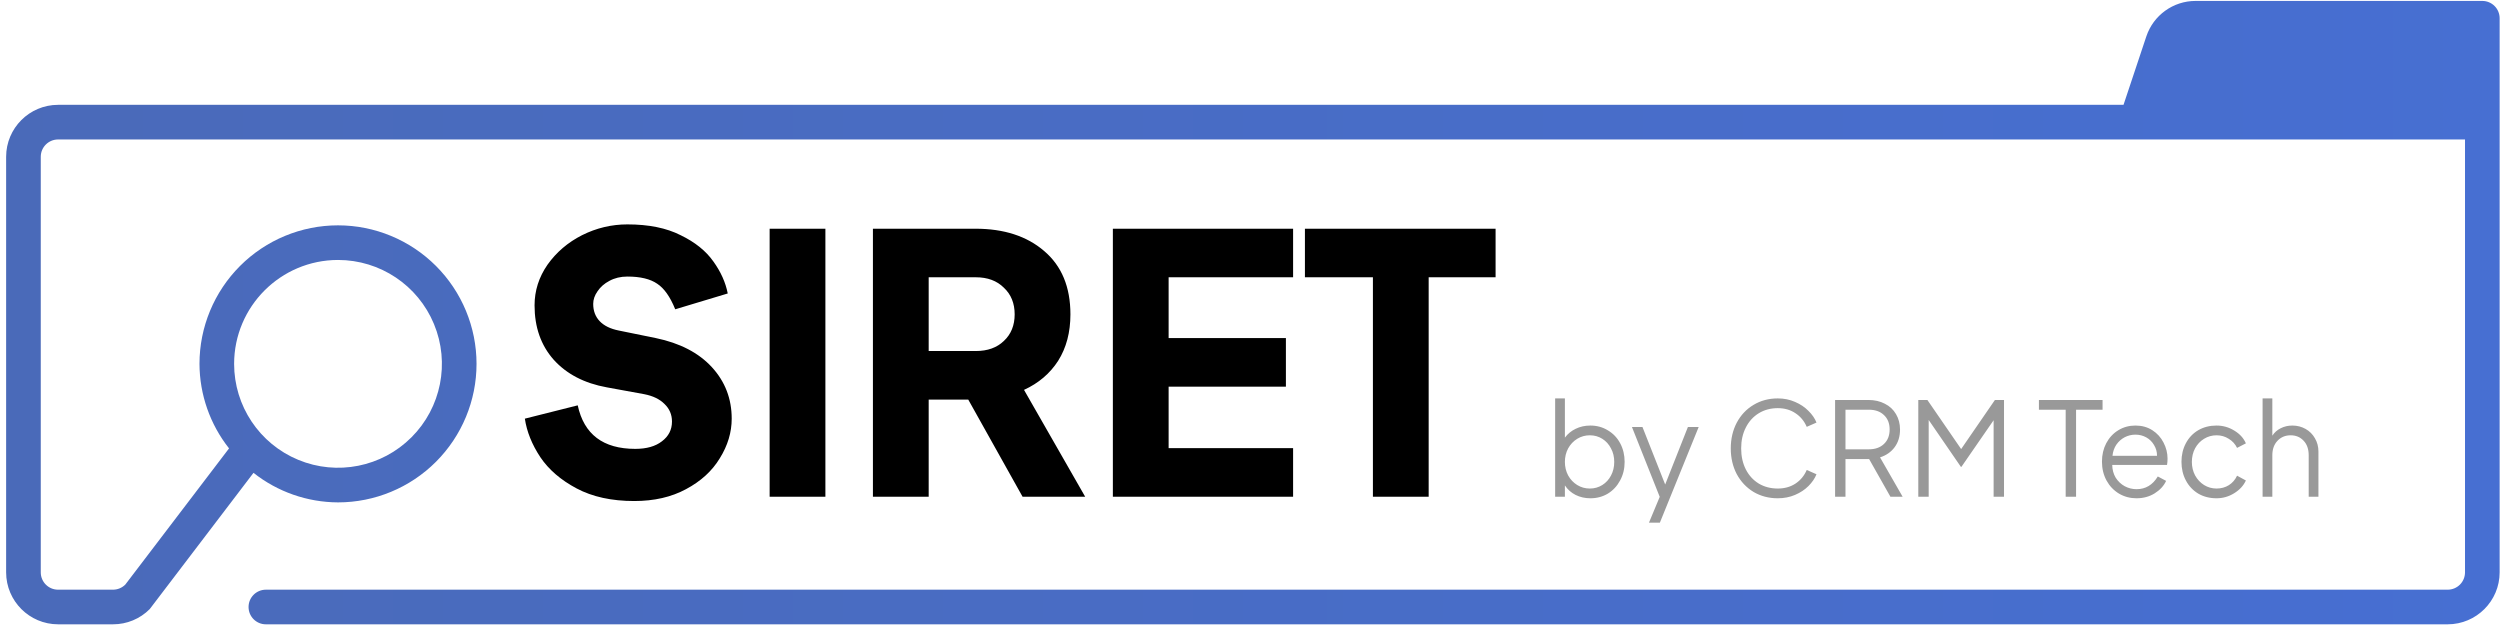 <svg width="385" height="97" viewBox="0 0 385 97" fill="none" xmlns="http://www.w3.org/2000/svg">
<g clip-path="url(#clip0_3_144)">
<path d="M382.277 0.144H338.121C334.678 0.139 331.621 2.347 330.533 5.613L327.022 16.144H8.944C4.527 16.149 0.949 19.727 0.944 24.144V88.144C0.949 92.561 4.527 96.139 8.944 96.144H17.402C19.527 96.149 21.563 95.305 23.058 93.8L39.038 72.816C42.746 75.748 47.329 77.347 52.053 77.368C57.709 77.368 63.136 75.118 67.136 71.118C71.135 67.118 73.386 61.691 73.386 56.035C73.386 50.38 71.136 44.952 67.136 40.953C63.136 36.953 57.709 34.703 52.053 34.703C46.398 34.703 40.97 36.953 36.97 40.953C32.971 44.953 30.72 50.38 30.72 56.035C30.741 60.759 32.34 65.343 35.273 69.051L19.293 90.03C18.788 90.53 18.111 90.811 17.403 90.811H8.944C7.47 90.811 6.278 89.619 6.278 88.145V24.145C6.278 22.671 7.47 21.478 8.944 21.478H379.611V88.145C379.611 88.853 379.33 89.53 378.83 90.03C378.33 90.53 377.653 90.811 376.944 90.811H40.944C39.471 90.811 38.278 92.005 38.278 93.478V93.478C38.278 94.951 39.471 96.145 40.944 96.145H376.944C381.361 96.139 384.939 92.561 384.944 88.145V2.811C384.944 2.103 384.663 1.426 384.163 0.926C383.663 0.426 382.986 0.144 382.277 0.144ZM52.054 40.034C58.528 40.034 64.361 43.93 66.835 49.909C69.314 55.888 67.945 62.774 63.366 67.346C58.793 71.924 51.908 73.294 45.929 70.815C39.95 68.341 36.054 62.508 36.054 56.034C36.065 47.2 43.22 40.045 52.054 40.034Z" fill="url(#paint0_linear_3_144)"/>
<path d="M244.913 76.735C244.087 76.735 243.327 76.561 242.633 76.215C241.953 75.868 241.407 75.381 240.993 74.755V76.495H239.493V61.355H240.993V67.395C241.433 66.808 241.987 66.355 242.653 66.035C243.333 65.701 244.087 65.535 244.913 65.535C245.913 65.535 246.813 65.781 247.613 66.275C248.427 66.755 249.06 67.421 249.513 68.275C249.967 69.128 250.193 70.081 250.193 71.135C250.193 72.188 249.96 73.141 249.493 73.995C249.04 74.848 248.413 75.521 247.613 76.015C246.813 76.495 245.913 76.735 244.913 76.735ZM240.993 71.135C240.993 71.895 241.16 72.588 241.493 73.215C241.84 73.841 242.307 74.335 242.893 74.695C243.48 75.055 244.127 75.235 244.833 75.235C245.54 75.235 246.18 75.055 246.753 74.695C247.327 74.335 247.773 73.848 248.093 73.235C248.427 72.608 248.593 71.908 248.593 71.135C248.593 70.361 248.427 69.668 248.093 69.055C247.773 68.428 247.327 67.935 246.753 67.575C246.18 67.215 245.54 67.035 244.833 67.035C244.127 67.035 243.48 67.215 242.893 67.575C242.307 67.935 241.84 68.428 241.493 69.055C241.16 69.681 240.993 70.375 240.993 71.135ZM255.598 76.515L251.318 65.755H252.938L256.438 74.615L259.938 65.755H261.598L255.618 80.495H253.938L255.598 76.515ZM273.779 76.735C272.392 76.735 271.146 76.408 270.039 75.755C268.946 75.088 268.086 74.175 267.459 73.015C266.846 71.841 266.539 70.521 266.539 69.055C266.539 67.588 266.846 66.268 267.459 65.095C268.086 63.921 268.946 63.008 270.039 62.355C271.146 61.688 272.392 61.355 273.779 61.355C274.739 61.355 275.626 61.535 276.439 61.895C277.252 62.241 277.939 62.701 278.499 63.275C279.072 63.835 279.486 64.435 279.739 65.075L278.239 65.735C277.852 64.841 277.272 64.141 276.499 63.635C275.726 63.115 274.819 62.855 273.779 62.855C272.686 62.855 271.712 63.115 270.859 63.635C270.006 64.155 269.339 64.888 268.859 65.835C268.379 66.768 268.139 67.841 268.139 69.055C268.139 70.268 268.379 71.348 268.859 72.295C269.339 73.228 270.006 73.955 270.859 74.475C271.712 74.981 272.686 75.235 273.779 75.235C274.819 75.235 275.726 74.981 276.499 74.475C277.272 73.968 277.852 73.268 278.239 72.375L279.739 73.035C279.486 73.675 279.072 74.281 278.499 74.855C277.939 75.415 277.252 75.868 276.439 76.215C275.626 76.561 274.739 76.735 273.779 76.735ZM282.604 61.595H287.724C288.684 61.595 289.531 61.788 290.264 62.175C291.011 62.548 291.584 63.081 291.984 63.775C292.397 64.468 292.604 65.261 292.604 66.155C292.604 67.208 292.331 68.108 291.784 68.855C291.237 69.601 290.484 70.128 289.524 70.435L293.004 76.495H291.124L287.844 70.695H284.204V76.495H282.604V61.595ZM287.804 69.195C288.777 69.195 289.551 68.921 290.124 68.375C290.711 67.828 291.004 67.081 291.004 66.135C291.004 65.201 290.711 64.461 290.124 63.915C289.551 63.368 288.777 63.095 287.804 63.095H284.204V69.195H287.804ZM295.417 61.595H296.817L302.017 69.155L307.217 61.595H308.617V76.495H307.017V64.715L302.057 71.895H301.977L297.017 64.675V76.495H295.417V61.595ZM318.114 63.095H313.994V61.595H323.794V63.095H319.714V76.495H318.114V63.095ZM329.022 76.735C328.035 76.735 327.135 76.495 326.322 76.015C325.509 75.521 324.869 74.848 324.402 73.995C323.935 73.128 323.702 72.161 323.702 71.095C323.702 70.041 323.922 69.095 324.362 68.255C324.815 67.401 325.435 66.735 326.222 66.255C327.009 65.775 327.889 65.535 328.862 65.535C329.849 65.535 330.715 65.775 331.462 66.255C332.209 66.735 332.782 67.368 333.182 68.155C333.595 68.941 333.802 69.768 333.802 70.635C333.802 70.968 333.775 71.288 333.722 71.595H325.282C325.295 72.341 325.475 73.001 325.822 73.575C326.182 74.135 326.642 74.568 327.202 74.875C327.775 75.181 328.382 75.335 329.022 75.335C330.422 75.335 331.515 74.681 332.302 73.375L333.582 74.055C333.235 74.815 332.649 75.455 331.822 75.975C331.009 76.481 330.075 76.735 329.022 76.735ZM332.182 70.195C332.182 69.581 332.029 69.028 331.722 68.535C331.429 68.028 331.029 67.635 330.522 67.355C330.015 67.075 329.462 66.935 328.862 66.935C328.275 66.935 327.722 67.068 327.202 67.335C326.695 67.601 326.269 67.981 325.922 68.475C325.589 68.968 325.389 69.541 325.322 70.195H332.182ZM341.347 76.735C340.293 76.735 339.353 76.495 338.527 76.015C337.713 75.521 337.08 74.848 336.627 73.995C336.173 73.141 335.947 72.181 335.947 71.115C335.947 70.061 336.173 69.108 336.627 68.255C337.08 67.401 337.713 66.735 338.527 66.255C339.353 65.775 340.293 65.535 341.347 65.535C342.333 65.535 343.247 65.795 344.087 66.315C344.927 66.821 345.52 67.475 345.867 68.275L344.507 68.975C344.227 68.388 343.8 67.921 343.227 67.575C342.667 67.215 342.04 67.035 341.347 67.035C340.653 67.035 340.013 67.215 339.427 67.575C338.853 67.921 338.393 68.408 338.047 69.035C337.713 69.661 337.547 70.361 337.547 71.135C337.547 71.895 337.713 72.588 338.047 73.215C338.393 73.841 338.853 74.335 339.427 74.695C340.013 75.055 340.653 75.235 341.347 75.235C342.053 75.235 342.687 75.061 343.247 74.715C343.807 74.355 344.227 73.868 344.507 73.255L345.867 73.995C345.507 74.781 344.907 75.435 344.067 75.955C343.227 76.475 342.32 76.735 341.347 76.735ZM348.439 61.355H349.939V67.095C350.259 66.601 350.685 66.221 351.219 65.955C351.765 65.675 352.365 65.535 353.019 65.535C353.765 65.535 354.445 65.708 355.059 66.055C355.672 66.401 356.152 66.881 356.499 67.495C356.859 68.108 357.039 68.788 357.039 69.535V76.495H355.539V70.115C355.539 69.168 355.279 68.421 354.759 67.875C354.239 67.315 353.572 67.035 352.759 67.035C351.945 67.035 351.272 67.315 350.739 67.875C350.205 68.435 349.939 69.181 349.939 70.115V76.495H348.439V61.355Z" fill="#999999"/>
<path d="M97.668 77.159C94.197 77.159 91.242 76.513 88.804 75.22C86.367 73.928 84.501 72.321 83.209 70.401C81.916 68.443 81.122 66.467 80.827 64.473L88.97 62.423C89.931 66.892 92.885 69.126 97.834 69.126C99.57 69.126 100.937 68.739 101.934 67.963C102.968 67.187 103.485 66.172 103.485 64.916C103.485 63.845 103.097 62.94 102.322 62.201C101.583 61.463 100.549 60.964 99.219 60.706L93.458 59.653C89.986 59.025 87.253 57.603 85.259 55.387C83.301 53.171 82.322 50.383 82.322 47.022C82.322 44.769 82.987 42.682 84.317 40.762C85.683 38.841 87.456 37.327 89.635 36.219C91.851 35.111 94.178 34.557 96.616 34.557C99.903 34.557 102.636 35.111 104.815 36.219C107.031 37.29 108.711 38.638 109.856 40.263C111.001 41.851 111.74 43.495 112.072 45.194L103.984 47.631C103.208 45.711 102.285 44.4 101.214 43.698C100.143 42.959 98.61 42.59 96.616 42.59C95.582 42.59 94.658 42.811 93.846 43.255C93.07 43.661 92.461 44.196 92.017 44.861C91.574 45.489 91.353 46.135 91.353 46.8C91.353 47.871 91.685 48.758 92.35 49.459C93.015 50.161 93.993 50.641 95.286 50.9L100.992 52.063C104.722 52.839 107.603 54.335 109.635 56.551C111.666 58.767 112.682 61.407 112.682 64.473C112.682 66.578 112.072 68.609 110.853 70.567C109.672 72.524 107.936 74.112 105.646 75.331C103.393 76.55 100.734 77.159 97.668 77.159ZM118.524 35.222H127.111V76.495H118.524V35.222ZM134.43 35.222H150.219C154.614 35.222 158.141 36.367 160.8 38.656C163.497 40.946 164.845 44.196 164.845 48.407C164.845 51.177 164.217 53.559 162.961 55.553C161.705 57.511 159.951 59.007 157.698 60.041L167.116 76.495H157.476L149.111 61.537H143.017V76.495H134.43V35.222ZM150.274 54.058C152.084 54.058 153.525 53.541 154.596 52.506C155.704 51.472 156.258 50.106 156.258 48.407C156.258 46.708 155.704 45.341 154.596 44.307C153.525 43.236 152.084 42.701 150.274 42.701H143.017V54.058H150.274ZM171.381 35.222H199.137V42.701H179.968V52.063H198.029V59.542H179.968V69.016H199.137V76.495H171.381V35.222ZM211.428 42.701H200.958V35.222H230.32V42.701H220.015V76.495H211.428V42.701Z" fill="black"/>
</g>
<defs>
<linearGradient id="paint0_linear_3_144" x1="-1.052" y1="48.144" x2="491.76" y2="48.144" gradientUnits="userSpaceOnUse">
<stop/>
<stop offset="0" stop-color="#4A6AB9"/>
<stop offset="1" stop-color="#4670D9"/>
</linearGradient>
<clipPath id="clip0_3_144">
<rect width="385" height="97" fill="white"/>
</clipPath>
</defs>
</svg>
